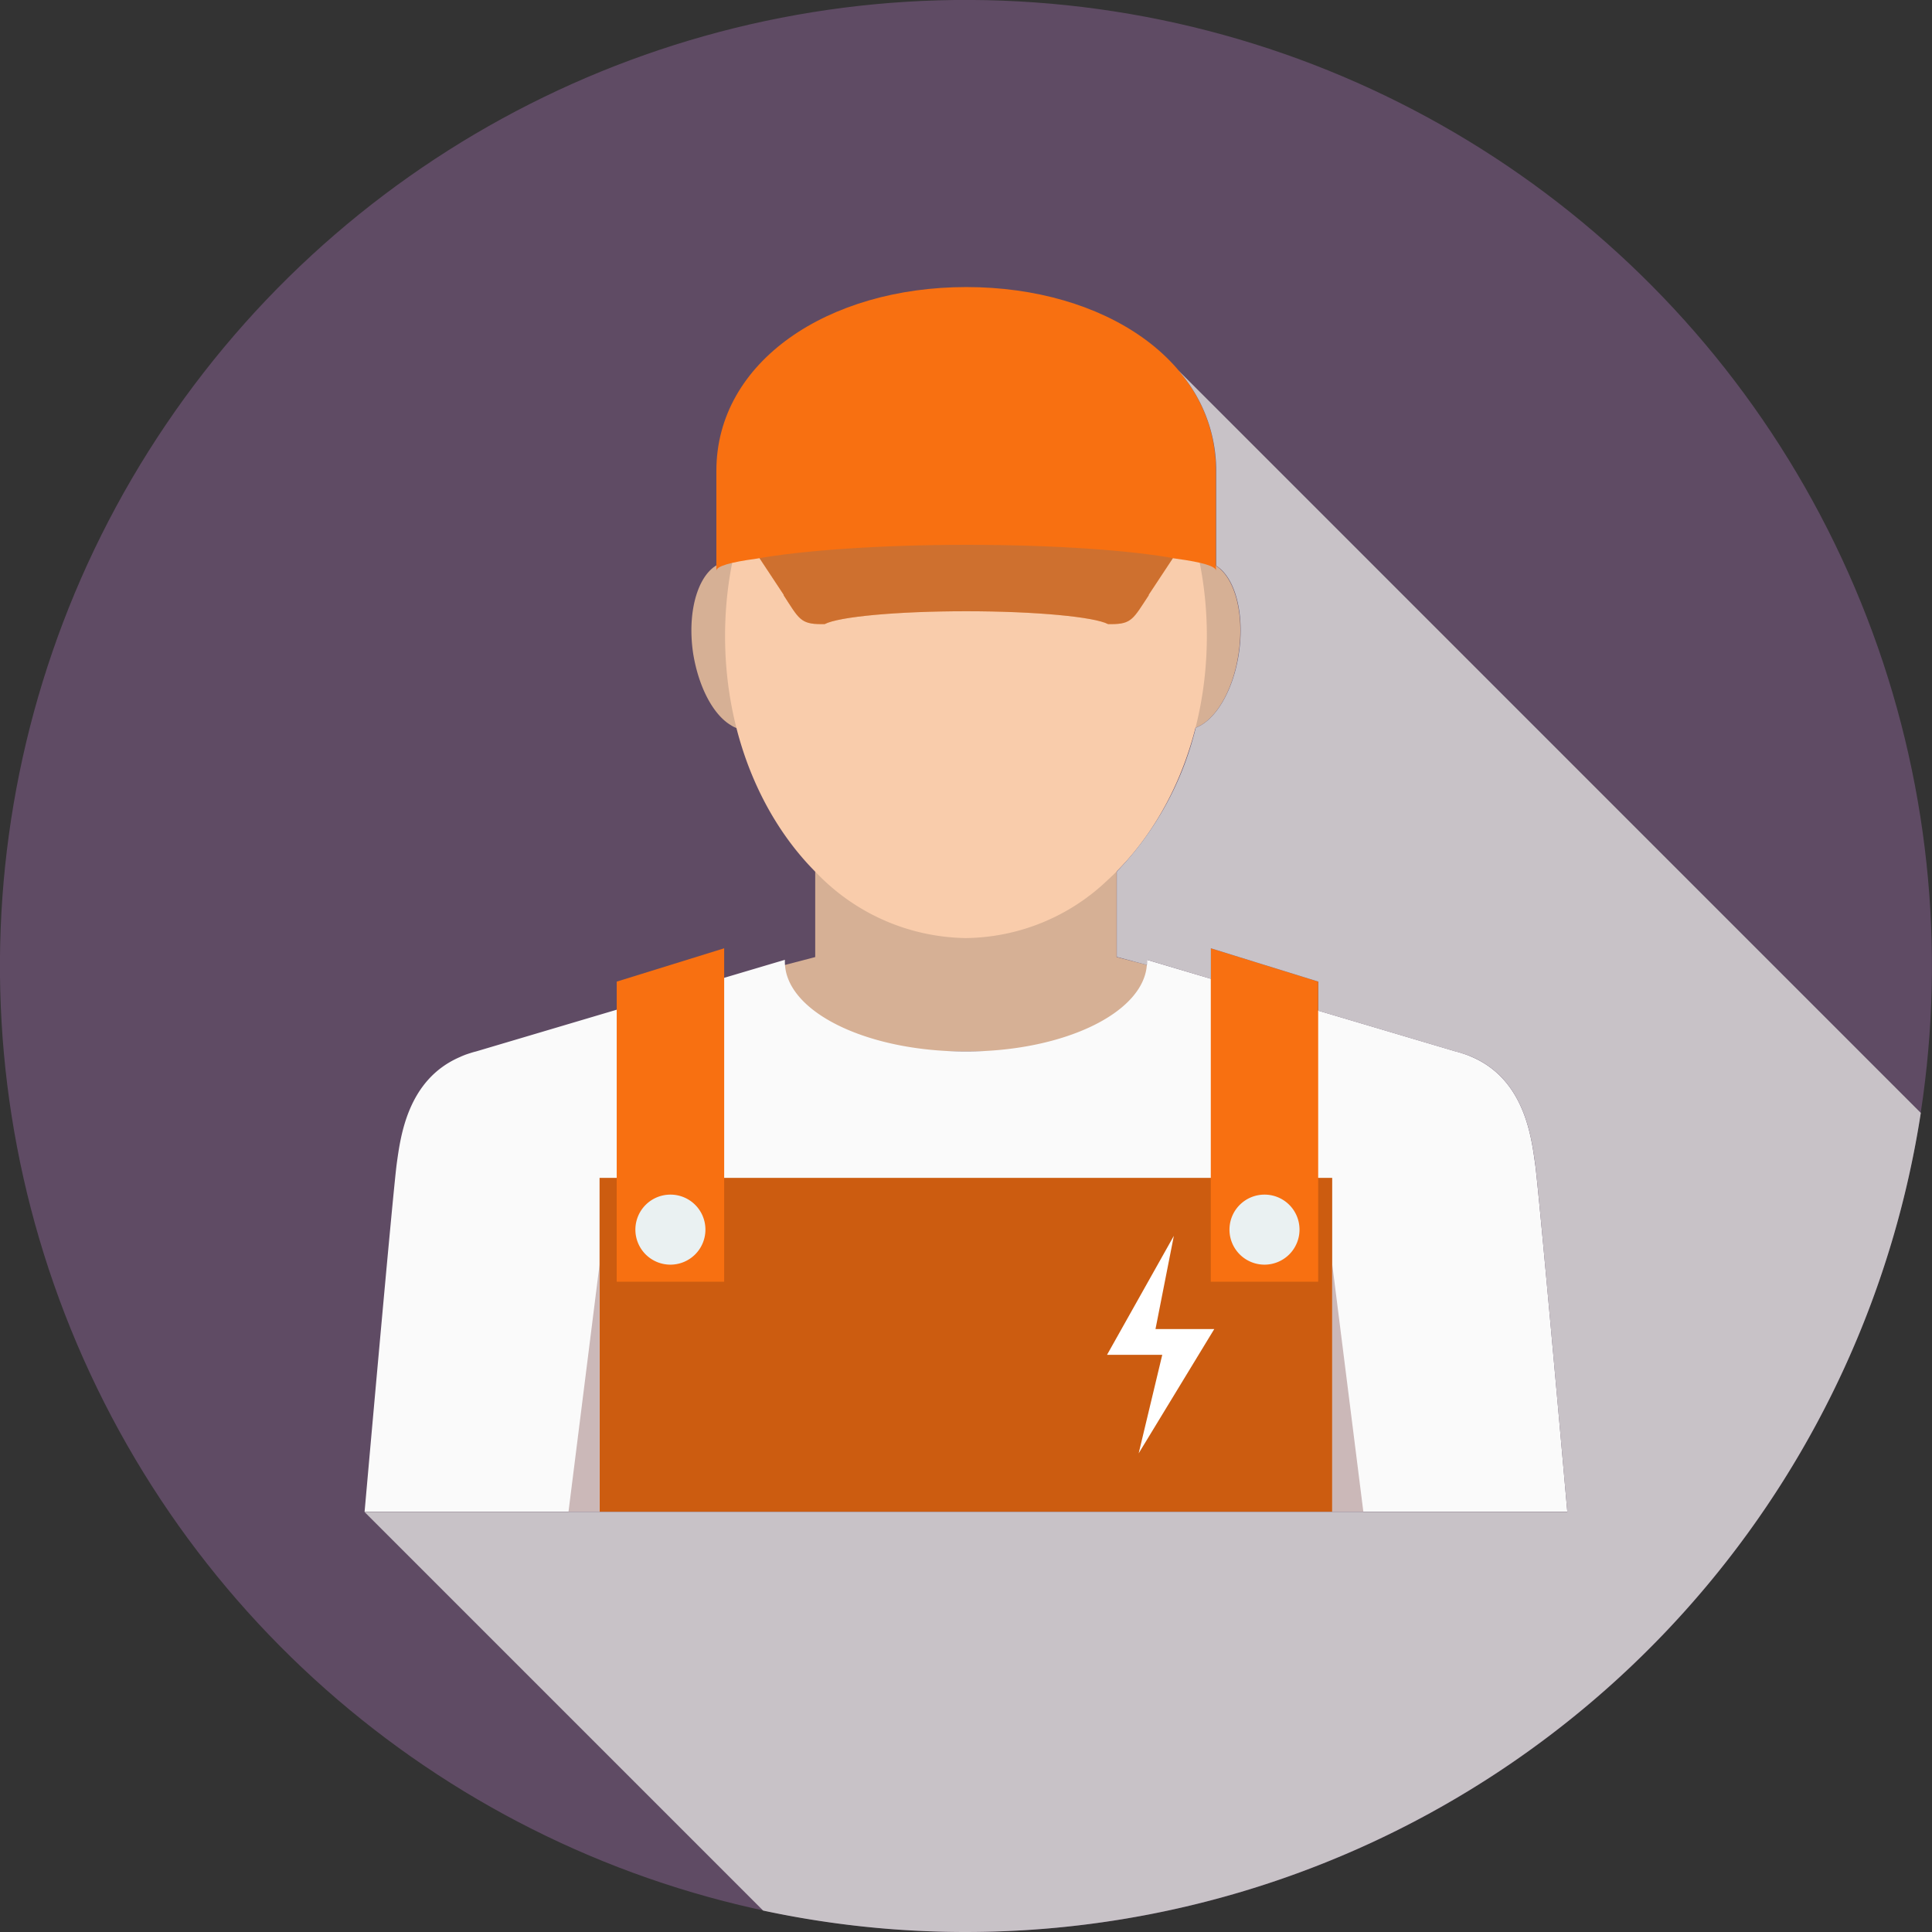 <svg xmlns="http://www.w3.org/2000/svg" viewBox="0 0 240 240"><rect x="0" y="0" width="240" height="240" fill="#333333" stroke="none"/><defs><style>.cls-1{isolation:isolate;}.cls-2{fill:#5f4b64;}.cls-3{fill:#d6b095;}.cls-4{fill:#fafafa;}.cls-5{fill:#f9ccab;}.cls-6{fill:#cc5c10;}.cls-7{fill:#f87011;}.cls-8{fill:#eaf1f2;}.cls-9{fill:#737272;opacity:0.31;}.cls-12,.cls-9{mix-blend-mode:multiply;}.cls-10{fill:#c6b0b1;opacity:0.9;}.cls-11{fill:#fff;}.cls-12{fill:#c8c2c7;}</style></defs><title>Asset 12</title><g class="cls-1"><g id="Layer_2" data-name="Layer 2"><g id="Layer_1-2" data-name="Layer 1"><circle class="cls-2" cx="120" cy="120" r="120" transform="translate(-8.26 231.13) rotate(-85.91)"/><polygon class="cls-3" points="138.71 130.88 138.71 130.62 101.27 130.62 101.27 130.88 93.75 120.85 101.27 118.89 101.27 101.69 138.71 101.69 138.71 118.89 146.25 120.85 138.71 130.88"/><path class="cls-4" d="M194.7,187.8H45.29s3.52-39.78,4-43.29c.46-3.21,1.28-10.37,7.84-13.2a9.27,9.27,0,0,1,1.23-.47c.24-.08.5-.16.76-.22L97.5,119.23v.24c0,6.16,10.07,11.15,22.49,11.15s22.49-5,22.49-11.15v-.24l38.38,11.39c.26.06.52.14.76.22a10.16,10.16,0,0,1,1.25.47c6.54,2.83,7.36,10,7.82,13.2C191.19,148,194.7,187.8,194.7,187.8Z"/><path class="cls-3" d="M93.22,90.6a3.39,3.39,0,0,1-2.42-.51c-2.17-1.28-4-4.67-4.69-8.89-.87-5.75.9-10.84,4-11.39a2.32,2.32,0,0,1,.83,0,1.61,1.61,0,0,1,.49.07,4.53,4.53,0,0,1,1.93,1.06c1.8,1.57,3.3,4.62,3.85,8.3C98.06,85,96.28,90.05,93.22,90.6Z"/><path class="cls-3" d="M153.86,81.2c-.71,4.77-3,8.49-5.56,9.28a3,3,0,0,1-1.55.12c-3.05-.55-4.84-5.64-4-11.38a14.38,14.38,0,0,1,3.59-8,5,5,0,0,1,1.92-1.25,3.13,3.13,0,0,1,1.6-.12.17.17,0,0,1,.11,0C153,70.48,154.72,75.52,153.86,81.2Z"/><path class="cls-5" d="M149.92,79c0,12.47-4.85,23.52-12.34,30.34a25.88,25.88,0,0,1-17.6,7.19,26.2,26.2,0,0,1-18.55-8.09C94.51,101.57,90.07,90.94,90.07,79c0-20.71,13.4-37.52,29.91-37.52S149.92,58.3,149.92,79Z"/><rect class="cls-6" x="74.48" y="146.32" width="91.01" height="41.48"/><polygon class="cls-7" points="89.96 159.22 76.61 159.22 76.61 121.94 89.96 117.8 89.96 159.22"/><polygon class="cls-7" points="150.41 159.22 163.75 159.22 163.75 121.94 150.41 117.8 150.41 159.22"/><path class="cls-8" d="M87.63,152.75a4.35,4.35,0,1,1-4.34-4.35A4.34,4.34,0,0,1,87.63,152.75Z"/><path class="cls-8" d="M161.43,152.75a4.35,4.35,0,1,1-4.35-4.35A4.34,4.34,0,0,1,161.43,152.75Z"/><path class="cls-7" d="M151.05,58.49V70.9c0-.57-1.78-1.07-4.9-1.49l-.45-.07-3,4.54s0,.05,0,.07c-1.91,2.9-2.11,3.58-4.64,3.58h-.41c-1.7-.9-9-1.6-17.62-1.6s-15.84.68-17.59,1.6H102c-2.56,0-2.77-.68-4.65-3.58,0,0,0,0,0-.07l-3-4.54-.44.07c-3.11.42-4.92.92-4.92,1.49V58.49c0-13.61,13.9-22.83,31.06-22.83S151.05,44.88,151.05,58.49Z"/><path class="cls-9" d="M146.15,69.41l-.45-.07-3,4.54s0,.05,0,.07c-1.91,2.9-2.11,3.58-4.64,3.58h-.41c-1.7-.9-9-1.6-17.62-1.6s-15.84.68-17.59,1.6H102c-2.56,0-2.77-.68-4.65-3.58,0,0,0,0,0-.07l-3-4.54-.44.07c5.51-1,15.16-1.73,26.16-1.73S140.64,68.37,146.15,69.41Z"/><polygon class="cls-10" points="74.48 187.8 74.48 157.09 70.62 187.8 74.48 187.8"/><polygon class="cls-10" points="165.5 187.8 165.5 157.09 169.36 187.8 165.5 187.8"/><polygon class="cls-11" points="145.82 153.52 137.52 168.3 144.38 168.3 141.45 180.54 150.84 165.1 143.54 165.1 145.82 153.52"/><path class="cls-12" d="M238.61,138.25A120.08,120.08,0,0,1,94.8,237.34L45.28,187.82H194.7s-3.52-39.79-4-43.31c-.47-3.2-1.28-10.37-7.83-13.21a8.19,8.19,0,0,0-1.24-.44,3.71,3.71,0,0,0-.76-.22l-17.1-5.08v-3.62l-13.35-4.14v3.8l-7.94-2.37v.25a2.55,2.55,0,0,1,0,.39l-3.75-1V108.27a38.86,38.86,0,0,0,9.81-17.87c2.46-.93,4.65-4.58,5.35-9.19.76-5-.47-9.48-2.81-10.93V58.5A18.86,18.86,0,0,0,146.37,46Z"/></g></g></g></svg>